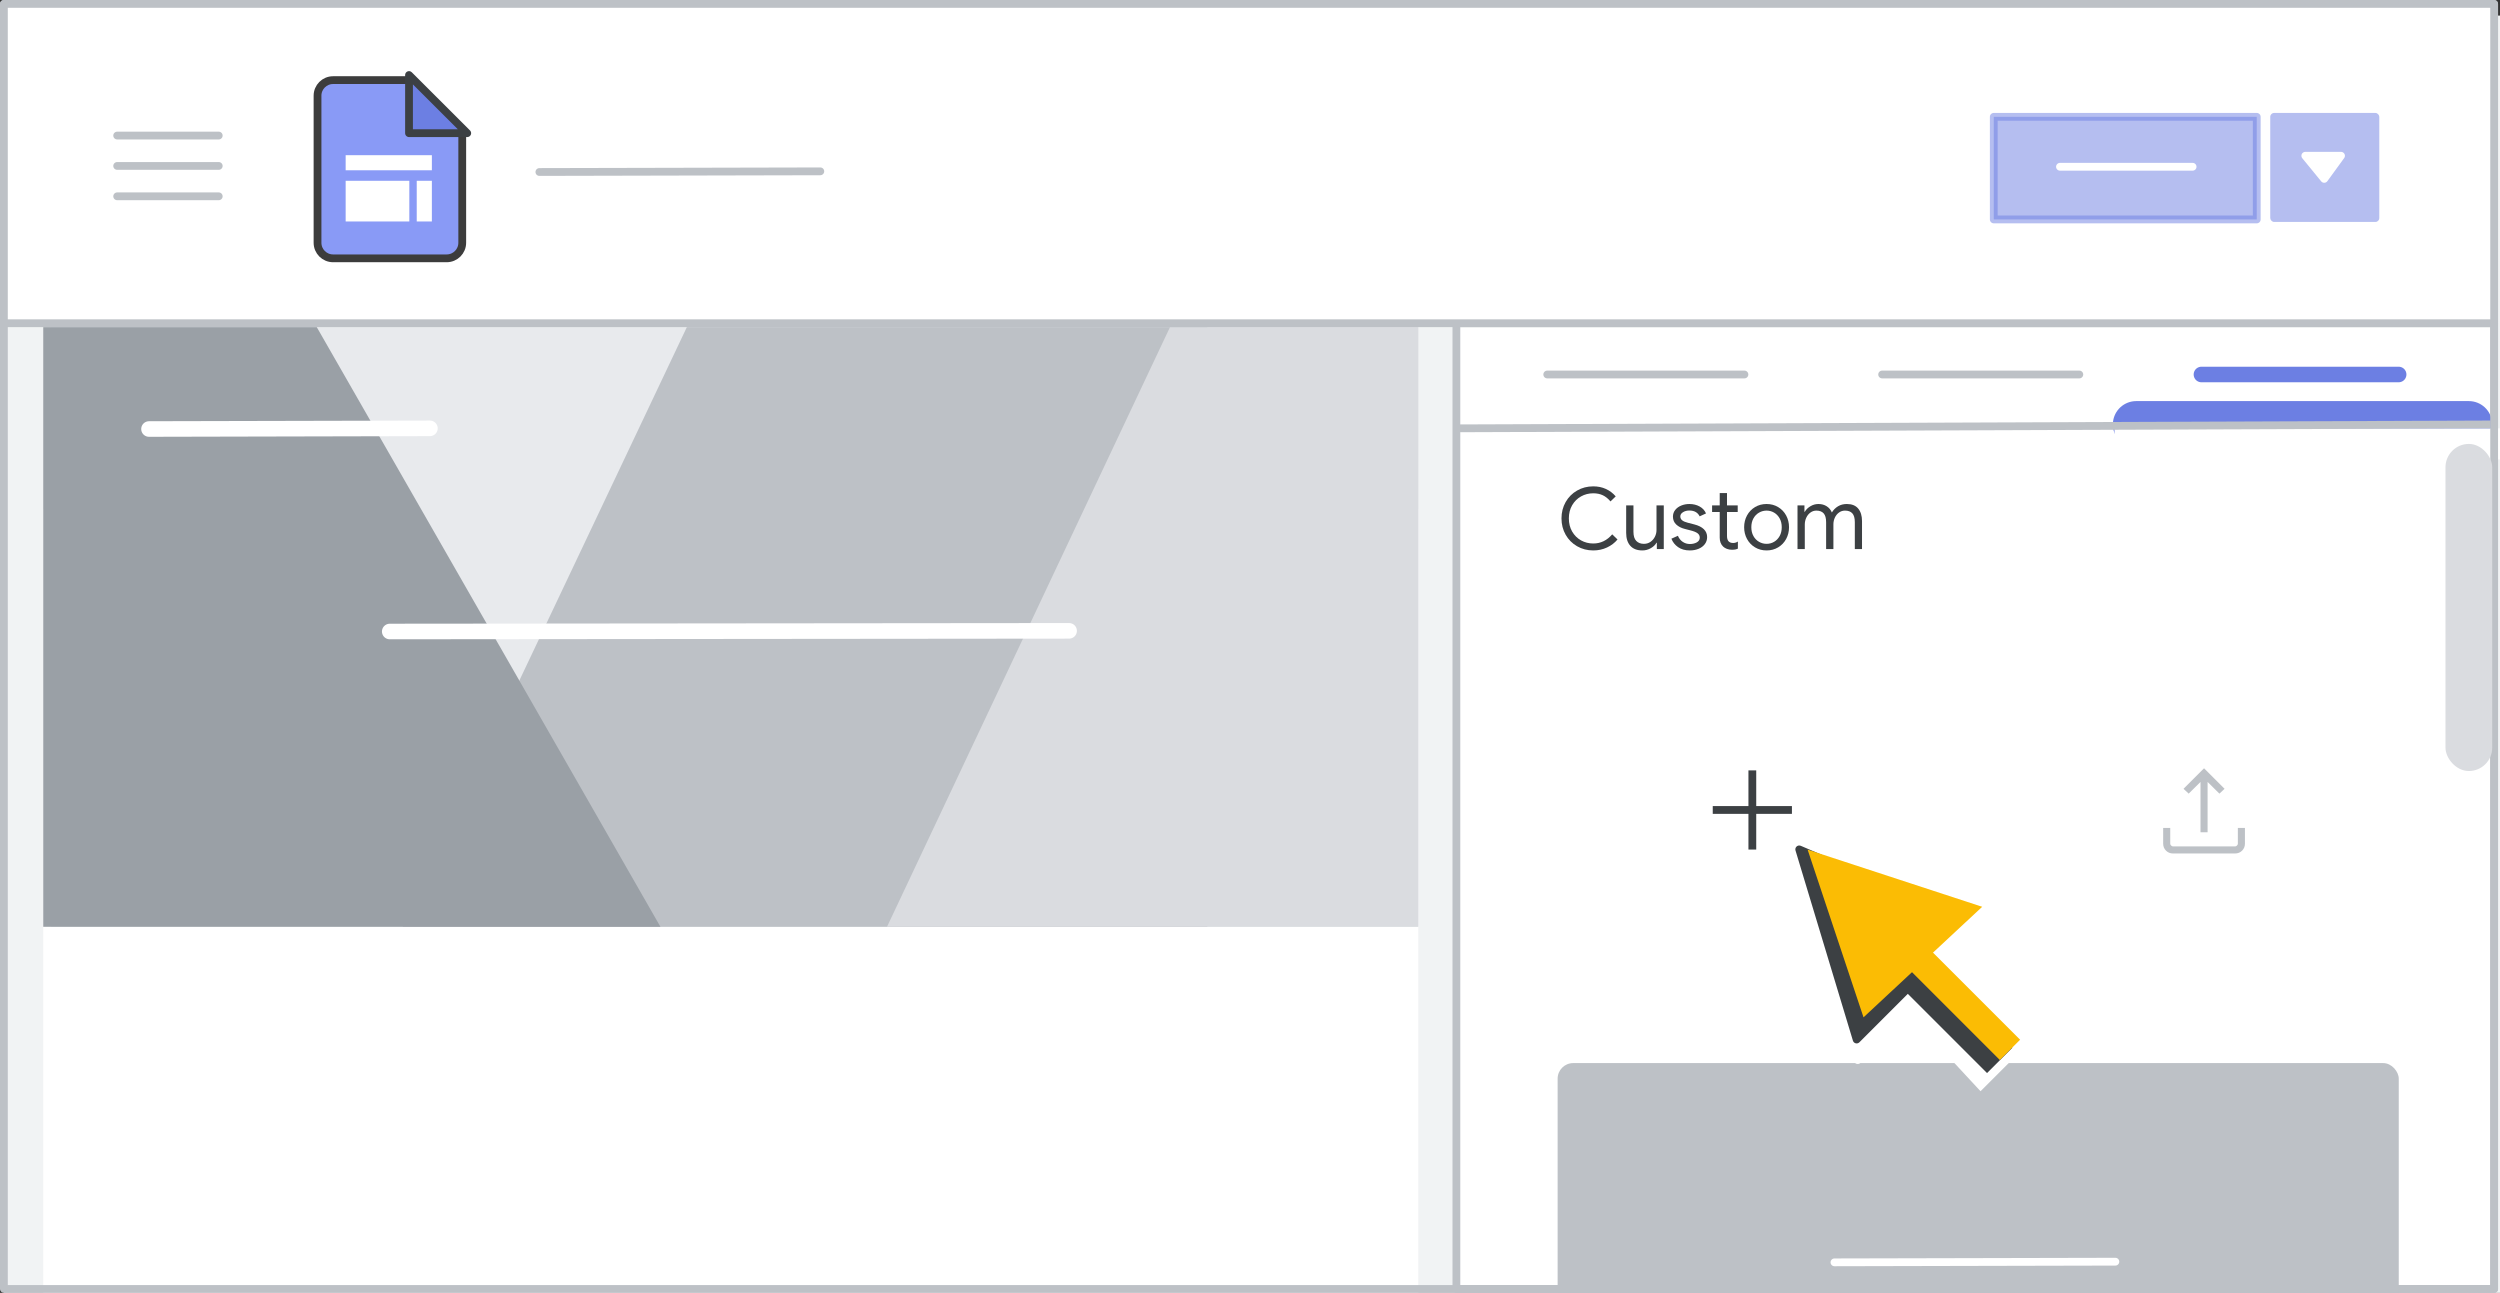 <?xml version="1.0" encoding="UTF-8"?>
<svg width="321px" height="166px" viewBox="0 0 321 166" version="1.1" xmlns="http://www.w3.org/2000/svg" xmlns:xlink="http://www.w3.org/1999/xlink">
    <rect x="0" y="0" width="321" height="166" fill="#333333" stroke="none"/>
    <title>sites-add-a-custom-theme</title>
    <defs>
        <rect id="path-1" x="200" y="79" width="50" height="50" rx="2"></rect>
        <mask id="mask-2" maskContentUnits="userSpaceOnUse" maskUnits="objectBoundingBox" x="0" y="0" width="50" height="50" fill="white">
            <use xlink:href="#path-1"></use>
        </mask>
        <rect id="path-3" x="258" y="79" width="50" height="50" rx="2"></rect>
        <mask id="mask-4" maskContentUnits="userSpaceOnUse" maskUnits="objectBoundingBox" x="0" y="0" width="50" height="50" fill="white">
            <use xlink:href="#path-3"></use>
        </mask>
    </defs>
    <g id="sites-add-a-custom-theme" stroke="none" stroke-width="1" fill="none" fill-rule="evenodd">
        <rect id="bg" fill="#FFFFFF" x="0.5" y="0.5" width="319.749" height="165"></rect>
        <rect id="border-and-background-copy-3" fill="#F1F3F4" x="0.5" y="2" width="321" height="164"></rect>
        <rect id="border-and-background" stroke="#BDC1C6" fill="#FFFFFF" stroke-linejoin="round" x="187" y="41.5" width="133.25" height="124"></rect>
        <g id="Icons/add-dark-grey" transform="translate(220, 99)" stroke="#3C4043" stroke-linecap="square">
            <g id="Group">
                <line x1="5" y1="0.417" x2="5" y2="9.583" id="Line"></line>
                <line x1="0.417" y1="5" x2="9.583" y2="5" id="Line-2"></line>
            </g>
        </g>
        <rect id="Rectangle" fill="#BDC1C6" x="200" y="136.5" width="108" height="50" rx="2"></rect>
        <line x1="235.544" y1="162.085" x2="271.614" y2="162" id="Line-4-Copy-6" stroke="#FFFFFF" stroke-linecap="round" stroke-linejoin="round"></line>
        <use id="Rectangle-Copy" stroke="#3C4043" mask="url(#mask-2)" stroke-width="2" stroke-dasharray="3" xlink:href="#path-1"></use>
        <use id="Rectangle-Copy-2" stroke="#BDC1C6" mask="url(#mask-4)" stroke-width="2" stroke-dasharray="3" xlink:href="#path-3"></use>
        <line x1="241.666" y1="48.085" x2="266.985" y2="48.085" id="Line-4-Copy-2" stroke="#BDC1C6" stroke-linecap="round" stroke-linejoin="round"></line>
        <line x1="198.666" y1="48.085" x2="223.985" y2="48.085" id="Line-4-Copy-7" stroke="#BDC1C6" stroke-linecap="round" stroke-linejoin="round"></line>
        <line x1="282.666" y1="48.085" x2="307.985" y2="48.085" id="Line-4-Copy-6" stroke="#6C7FE3" stroke-width="2" stroke-linecap="round" stroke-linejoin="round"></line>
        <g id="blue-insert-highlight" transform="translate(271.5, 54)">
            <line x1="2.79" y1="0.5" x2="45.5" y2="0.5" id="Line" stroke="#6C7FE3" stroke-width="6" stroke-linecap="round"></line>
            <rect id="Rectangle" fill="#FFFFFF" x="0" y="1" width="57" height="4"></rect>
        </g>
        <line x1="186.805" y1="55" x2="319.804" y2="54.497" id="Line" stroke="#BDC1C6"></line>
        <g id="center-of-site" transform="translate(5.553, 42)">
            <rect id="border-and-background-copy-4" fill="#FFFFFF" x="0" y="23.355" width="176.552" height="101"></rect>
            <rect id="Rectangle" fill="#E8EAED" x="1.003" y="0" width="175.549" height="77"></rect>
            <polygon id="Path-3" fill="#BDC1C6" points="149.467 0 82.64 0 46.144 77 149.467 77"></polygon>
            <polygon id="Path-2" fill="#DADCE0" points="176.552 0 176.552 38.5 176.552 77 108.339 77 144.677 0"></polygon>
            <polygon id="Path-4" fill="#9AA0A6" points="35.117 0 0 0 0 77 79.248 77"></polygon>
        </g>
        <line x1="50.043" y1="81.085" x2="137.273" y2="81" id="Line-4-Copy-5" stroke="#FFFFFF" stroke-width="2" stroke-linecap="round" stroke-linejoin="round"></line>
        <line x1="19.132" y1="55.085" x2="55.202" y2="55" id="Line-4-Copy-4" stroke="#FFFFFF" stroke-width="2" stroke-linecap="round" stroke-linejoin="round"></line>
        <rect id="border" stroke="#BDC1C6" stroke-linejoin="round" x="0.5" y="0.5" width="319.749" height="165"></rect>
        <rect id="Rectangle" fill="#DADCE0" x="314" y="57" width="6" height="42" rx="3"></rect>
        <rect id="border-and-background-copy" stroke="#BDC1C6" fill="#FFFFFF" stroke-linejoin="round" x="0.5" y="0.5" width="319.749" height="41"></rect>
        <g id="publish-button" transform="translate(256, 14.5)">
            <rect id="Rectangle" stroke="#6C7FE3" fill="#6C7FE3" fill-rule="nonzero" opacity="0.5" stroke-linejoin="round" x="0" y="0.5" width="33.765" height="13.176"></rect>
            <rect id="Rectangle" fill="#6C7FE3" opacity="0.5" x="35.5" y="0" width="14" height="14" rx="0.5"></rect>
            <g id="Icons/arrow-expand-sm-filled-dark" transform="translate(40, 5.5)" fill="#FFFFFF" stroke="#FFFFFF" stroke-linecap="round" stroke-linejoin="round">
                <polygon id="Path-4" points="0 0 4.588 0 2.429 2.969"></polygon>
            </g>
            <line x1="8.5" y1="6.912" x2="25.531" y2="6.912" id="Line-12" stroke="#FFFFFF" stroke-linecap="round"></line>
        </g>
        <line x1="69.257" y1="22.085" x2="105.328" y2="22" id="Line-4-Copy-3" stroke="#BDC1C6" stroke-linecap="round" stroke-linejoin="round"></line>
        <g id="UI/menu-dark-grey" transform="translate(15.045, 17)" stroke="#BDC1C6" stroke-linecap="round" stroke-linejoin="round">
            <line x1="1.91774496e-15" y1="0.406" x2="13.041" y2="0.406" id="Line"></line>
            <line x1="1.91774496e-15" y1="4.306" x2="13.041" y2="4.306" id="Line"></line>
            <line x1="1.91774496e-15" y1="8.206" x2="13.041" y2="8.206" id="Line"></line>
        </g>
        <g id="Logos/sites" transform="translate(40.77, 10.288)">
            <g id="Group-2" transform="translate(0, -0)">
                <path d="M11.464,5.662 L14.174,19.086 L6.088,13.632 L11.464,5.662 Z" id="Triangle" stroke="#979797" fill="#D8D8D8" transform="translate(10.15, 12.287) rotate(-34) translate(-10.15, -12.287) "></path>
                <g id="Group">
                    <path d="M2,0 L11.566,0 L11.566,0 L18.582,6.331 L18.582,20.882 C18.582,21.987 17.686,22.882 16.582,22.882 L2,22.882 C0.895,22.882 1.3527075e-16,21.987 0,20.882 L0,2 C-1.3527075e-16,0.895 0.895,2.02906125e-16 2,0 Z" id="Rectangle" stroke="#3C3C3C" fill="#899AF6"></path>
                    <path d="M19.218,0.047 L11.751,7.522 L11.751,0.047 L19.218,0.047 Z" id="Path-5" stroke="#3C4043" fill="#6C7FE3" stroke-linejoin="round" transform="translate(15.132, 3.431) rotate(-90) translate(-15.132, -3.431) "></path>
                </g>
                <rect id="Rectangle" fill="#FFFFFF" x="3.612" y="12.925" width="8.176" height="5.224"></rect>
                <rect id="Rectangle" fill="#FFFFFF" x="3.612" y="9.638" width="11.07" height="1.937"></rect>
                <polygon id="Rectangle" fill="#FFFFFF" transform="translate(13.71, 15.537) rotate(-270) translate(-13.71, -15.537) " points="11.098 14.566 16.322 14.566 16.322 16.509 11.098 16.509"></polygon>
            </g>
        </g>
        <g id="Highlight/arrow-yellow" transform="translate(219, 97.5)" fill-rule="nonzero">
            <g id="Group-5" fill="#FFFFFF" transform="translate(0.5, 0.5)">
                <g id="Group" transform="translate(24, 24) rotate(-45) translate(-24, -24) translate(10.504, 3.555)">
                    <g id="Group-3" transform="translate(-0, 0)">
                        <polygon id="Triangle" stroke="#FFFFFF" stroke-linejoin="round" points="13.773 0 22.707 23.402 17.123 18.331 13.401 26.912 0 26.912"></polygon>
                        <polygon id="Triangle" points="14.335 0.544 26.993 26.368 3.445 25.483"></polygon>
                    </g>
                    <g id="Group-2" transform="translate(8.325, 24.996)">
                        <polygon id="Rectangle" points="0.595 0.098 9.585 0 10.092 15.894 1.04941696e-13 15.894"></polygon>
                    </g>
                </g>
            </g>
            <g id="Group-5-2" transform="translate(3.231, 3.231)">
                <g id="Group-5" transform="translate(0.269, 0.269)">
                    <g id="Group" transform="translate(21.5, 21.5) rotate(-45) translate(-21.5, -21.5) translate(9.774, 2.82)">
                        <polygon id="Triangle" stroke="#3C4043" fill="#3C4043" stroke-linejoin="round" points="12.052 0 19.869 19.543 14.983 15.309 11.726 22.475 0 22.475"></polygon>
                        <g id="Group-2" transform="translate(8.794, 20.118)">
                            <polygon id="Rectangle" fill="#3C4043" points="2.26819014e-11 1.743 4.104 1.657 4.606 17.241 -1.4401329e-12 17.241"></polygon>
                            <rect id="Rectangle" fill="#FBBC04" x="2.346" y="1.04736938e-13" width="3.685" height="17.215"></rect>
                        </g>
                        <polygon id="Triangle" fill="#FBBC04" points="12.79 0.783 23.452 21.823 2.639 21.085"></polygon>
                    </g>
                </g>
            </g>
        </g>
        <g id="upload_BASELINE_P900_FILL0_wght100_GRAD0_opsz48" transform="translate(278, 99)" fill="#BDC1C6" fill-rule="nonzero" stroke="#BDC1C6" stroke-width="0.5">
            <path d="M1.007,10.336 C0.724,10.336 0.485,10.239 0.291,10.045 C0.097,9.85 0,9.612 0,9.328 L0,7.556 L0.41,7.556 L0.41,9.328 C0.41,9.478 0.473,9.614 0.597,9.739 C0.721,9.863 0.858,9.925 1.007,9.925 L8.993,9.925 C9.142,9.925 9.279,9.863 9.403,9.739 C9.527,9.614 9.59,9.478 9.59,9.328 L9.59,7.556 L10,7.556 L10,9.328 C10,9.612 9.903,9.85 9.709,10.045 C9.515,10.239 9.276,10.336 8.993,10.336 L1.007,10.336 Z M4.795,7.612 L4.795,0.802 L3.022,2.556 L2.724,2.276 L5,-6.62819716e-16 L7.276,2.276 L6.978,2.556 L5.205,0.802 L5.205,7.612 L4.795,7.612 Z" id="Shape"></path>
        </g>
        <g id="Custom-Copy" transform="translate(200.495, 62.448)" fill="#3C4043" fill-rule="nonzero">
            <path d="M4.081,8.228 C3.318,8.228 2.625,8.048 2.002,7.689 C1.379,7.33 0.889,6.837 0.533,6.21 C0.178,5.582 0,4.884 0,4.114 C0,3.344 0.178,2.646 0.533,2.018 C0.889,1.391 1.379,0.898 2.002,0.539 C2.625,0.18 3.318,0 4.081,0 C4.668,0 5.205,0.11 5.692,0.33 C6.18,0.55 6.604,0.869 6.963,1.287 L6.292,1.936 C5.991,1.577 5.663,1.313 5.308,1.144 C4.952,0.975 4.543,0.891 4.081,0.891 C3.509,0.891 2.985,1.025 2.508,1.292 C2.031,1.56 1.652,1.938 1.369,2.425 C1.087,2.913 0.946,3.476 0.946,4.114 C0.946,4.752 1.087,5.315 1.369,5.803 C1.652,6.29 2.031,6.668 2.508,6.936 C2.985,7.203 3.509,7.337 4.081,7.337 C5.034,7.337 5.845,6.945 6.512,6.16 L7.194,6.82 C6.835,7.253 6.386,7.596 5.846,7.848 C5.308,8.101 4.719,8.228 4.081,8.228 Z" id="Path"></path>
            <path d="M10.384,8.228 C9.709,8.228 9.194,8.03 8.838,7.634 C8.483,7.238 8.305,6.684 8.305,5.973 L8.305,2.442 L9.24,2.442 L9.24,5.83 C9.24,6.365 9.361,6.758 9.603,7.007 C9.845,7.256 10.171,7.381 10.582,7.381 C10.897,7.381 11.178,7.297 11.424,7.128 C11.669,6.959 11.86,6.739 11.995,6.468 C12.131,6.197 12.199,5.911 12.199,5.61 L12.199,2.442 L13.134,2.442 L13.134,8.052 L12.243,8.052 L12.243,7.238 L12.199,7.238 C12.045,7.517 11.799,7.751 11.462,7.942 C11.125,8.133 10.765,8.228 10.384,8.228 Z" id="Path"></path>
            <path d="M16.478,8.228 C15.877,8.228 15.374,8.087 14.971,7.804 C14.568,7.522 14.282,7.161 14.113,6.721 L14.949,6.347 C15.088,6.684 15.296,6.945 15.57,7.128 C15.845,7.311 16.148,7.403 16.478,7.403 C16.83,7.403 17.131,7.332 17.38,7.189 C17.629,7.045 17.754,6.842 17.754,6.578 C17.754,6.343 17.655,6.154 17.457,6.011 C17.259,5.869 16.947,5.746 16.522,5.643 L15.84,5.467 C15.393,5.357 15.026,5.17 14.74,4.906 C14.454,4.642 14.311,4.301 14.311,3.883 C14.311,3.56 14.408,3.276 14.602,3.03 C14.797,2.785 15.055,2.596 15.378,2.464 C15.701,2.332 16.049,2.266 16.423,2.266 C16.914,2.266 17.352,2.372 17.738,2.585 C18.122,2.798 18.396,3.095 18.557,3.476 L17.743,3.85 C17.494,3.351 17.05,3.102 16.412,3.102 C16.104,3.102 15.835,3.174 15.604,3.317 C15.373,3.459 15.257,3.641 15.257,3.861 C15.257,4.066 15.338,4.233 15.499,4.362 C15.66,4.49 15.902,4.594 16.225,4.675 L17.039,4.884 C17.589,5.023 18.003,5.231 18.282,5.505 C18.561,5.78 18.7,6.116 18.7,6.512 C18.7,6.857 18.601,7.159 18.403,7.42 C18.205,7.68 17.937,7.88 17.6,8.019 C17.263,8.158 16.889,8.228 16.478,8.228 Z" id="Path"></path>
            <path d="M21.879,8.14 C21.652,8.14 21.441,8.103 21.247,8.03 C21.052,7.957 20.889,7.858 20.757,7.733 C20.464,7.454 20.317,7.069 20.317,6.578 L20.317,3.289 L19.338,3.289 L19.338,2.442 L20.317,2.442 L20.317,0.858 L21.252,0.858 L21.252,2.442 L22.627,2.442 L22.627,3.289 L21.252,3.289 L21.252,6.347 C21.252,6.655 21.311,6.882 21.428,7.029 C21.567,7.19 21.769,7.271 22.033,7.271 C22.26,7.271 22.466,7.209 22.649,7.084 L22.649,7.997 C22.539,8.048 22.427,8.085 22.314,8.107 C22.2,8.129 22.055,8.14 21.879,8.14 Z" id="Path"></path>
            <path d="M26.334,8.228 C25.784,8.228 25.289,8.096 24.849,7.832 C24.409,7.568 24.066,7.209 23.82,6.754 C23.575,6.299 23.452,5.797 23.452,5.247 C23.452,4.697 23.575,4.195 23.82,3.74 C24.066,3.285 24.409,2.926 24.849,2.662 C25.289,2.398 25.784,2.266 26.334,2.266 C26.884,2.266 27.379,2.398 27.819,2.662 C28.259,2.926 28.602,3.285 28.848,3.74 C29.093,4.195 29.216,4.697 29.216,5.247 C29.216,5.797 29.093,6.299 28.848,6.754 C28.602,7.209 28.259,7.568 27.819,7.832 C27.379,8.096 26.884,8.228 26.334,8.228 Z M26.334,7.381 C26.679,7.381 27,7.295 27.297,7.122 C27.593,6.95 27.832,6.703 28.012,6.38 C28.191,6.057 28.281,5.68 28.281,5.247 C28.281,4.814 28.191,4.437 28.012,4.114 C27.832,3.791 27.593,3.544 27.297,3.372 C27,3.199 26.679,3.113 26.334,3.113 C25.989,3.113 25.667,3.199 25.366,3.372 C25.065,3.544 24.825,3.791 24.645,4.114 C24.466,4.437 24.376,4.814 24.376,5.247 C24.376,5.68 24.466,6.057 24.645,6.38 C24.825,6.703 25.065,6.95 25.366,7.122 C25.667,7.295 25.989,7.381 26.334,7.381 Z" id="Shape"></path>
            <path d="M30.305,2.442 L31.196,2.442 L31.196,3.267 L31.24,3.267 C31.401,2.981 31.643,2.743 31.966,2.552 C32.289,2.361 32.63,2.266 32.989,2.266 C33.4,2.266 33.757,2.365 34.062,2.563 C34.366,2.761 34.584,3.025 34.716,3.355 C34.914,3.025 35.176,2.761 35.502,2.563 C35.829,2.365 36.208,2.266 36.641,2.266 C37.286,2.266 37.772,2.462 38.099,2.854 C38.425,3.247 38.588,3.78 38.588,4.455 L38.588,8.052 L37.664,8.052 L37.664,4.598 C37.664,4.077 37.558,3.7 37.345,3.465 C37.132,3.23 36.817,3.113 36.399,3.113 C36.12,3.113 35.867,3.194 35.64,3.355 C35.413,3.516 35.235,3.733 35.106,4.004 C34.978,4.275 34.914,4.569 34.914,4.884 L34.914,8.052 L33.979,8.052 L33.979,4.609 C33.979,4.081 33.873,3.7 33.66,3.465 C33.447,3.23 33.136,3.113 32.725,3.113 C32.446,3.113 32.193,3.196 31.966,3.361 C31.739,3.526 31.561,3.745 31.433,4.021 C31.304,4.295 31.24,4.591 31.24,4.906 L31.24,8.052 L30.305,8.052 L30.305,2.442 Z" id="Path"></path>
        </g>
    </g>
</svg>